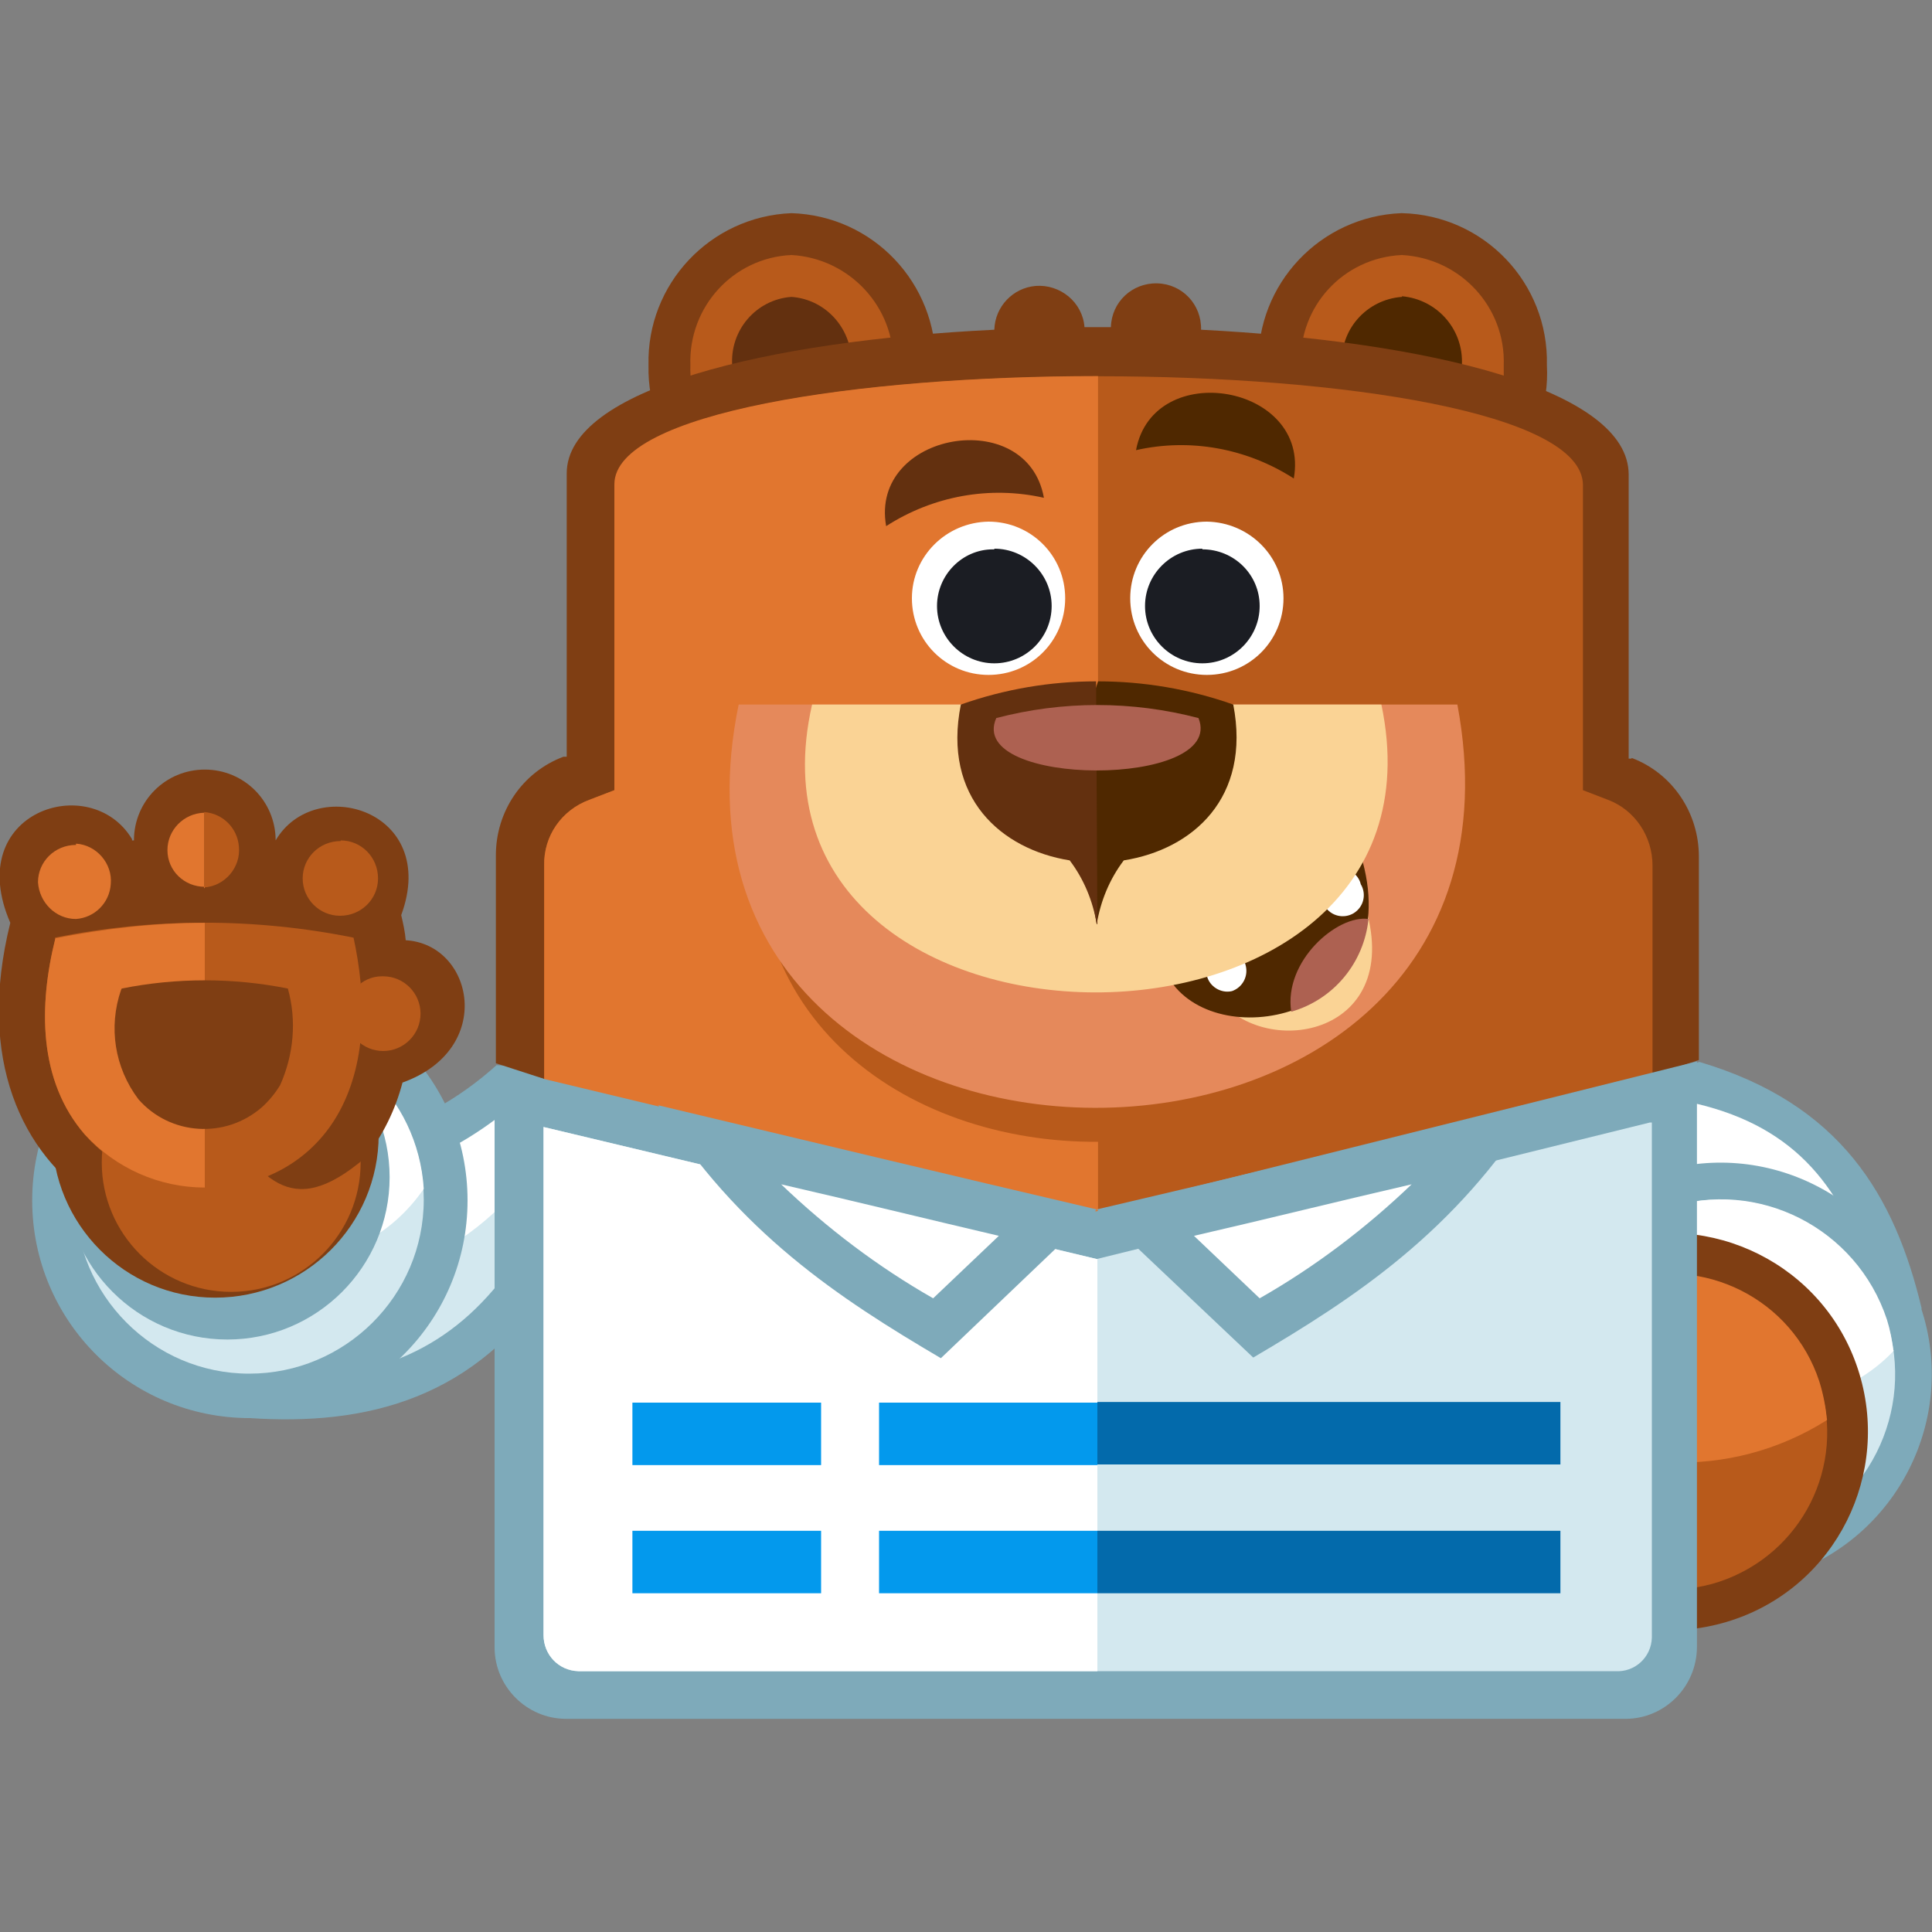 <?xml version="1.0" encoding="UTF-8"?><svg id="Layer_1" xmlns="http://www.w3.org/2000/svg" viewBox="0 0 30 30"><rect x="0" y="0" width="30" height="30" fill="#808080" stroke="none"/><g id="sullie"><path d="M3.4,17.76c1.67.22,3.12-.15,4.31-1.22l1.98.1-1.08,3.19c-1.2,1.91-2.94,2.31-4.73,2.19l-.48-4.26Z" fill="#7eaaba" stroke-width="0"/><path d="M4.13,18.48l.32,2.92c1.49,0,2.67-.5,3.57-1.85l.78-2.27-.87-.05c-1.06.88-2.42,1.33-3.8,1.26v-.02Z" fill="#d3e8ef" stroke-width="0"/><path d="M4.13,18.48l.19,1.72c2.04-.24,3.63-1.08,4.46-2.94l-.87-.05c-1.06.88-2.41,1.33-3.78,1.26" fill="#fff" stroke-width="0"/><path d="M3.88,15.26c1.87,0,3.38,1.51,3.38,3.38,0,1.87-1.51,3.38-3.38,3.38-1.87,0-3.38-1.51-3.38-3.38,0,0,0,0,0,0,0-1.86,1.51-3.37,3.38-3.38" fill="#7eaaba" stroke-width="0"/><path d="M3.88,15.92c-1.49,0-2.71,1.21-2.71,2.7,0,1.49,1.21,2.71,2.7,2.71,1.49,0,2.71-1.21,2.71-2.7,0,0,0,0,0,0,0-1.49-1.21-2.7-2.7-2.7,0,0,0,0,0,0" fill="#d3e8ef" stroke-width="0"/><path d="M3.88,15.92c-.89,0-1.72.43-2.22,1.16.1,1.42,1.27,2.53,2.7,2.54.89,0,1.72-.43,2.22-1.16-.09-1.43-1.27-2.54-2.7-2.54" fill="#fff" stroke-width="0"/><path d="M3.53,15.76c1.39,0,2.52,1.13,2.52,2.52,0,1.39-1.13,2.52-2.52,2.52-1.39,0-2.52-1.13-2.52-2.52,0,0,0-.01,0-.02,0-1.39,1.13-2.51,2.52-2.51" fill="#7eaaba" stroke-width="0"/><path d="M3.35,15.08c1.4,0,2.53,1.14,2.53,2.54,0,1.4-1.14,2.53-2.54,2.53-1.4,0-2.53-1.14-2.53-2.54,0,0,0,0,0-.01.01-1.39,1.14-2.52,2.54-2.52" fill="#7f3e13" stroke-width="0"/><path d="M3.59,16.04c-1.11,0-2.01.9-2.01,2.01s.9,2.01,2.01,2.01,2.01-.9,2.01-2.01c0-1.11-.9-2.01-2.01-2.01" fill="#b85a1b" stroke-width="0"/><path d="M2.08,13.05c0-.61.49-1.1,1.1-1.1s1.1.49,1.1,1.1c.61-1.04,2.55-.47,1.95,1.16.03.13.06.26.07.39,1.05.06,1.4,1.69-.05,2.21-.11.42-.3.81-.57,1.16-1.23,1.06-1.62.19-2.3-.53-.65,0-2.4-.44-1.91,1.21-1.12-.73-1.84-2.19-1.31-4.32-.75-1.73,1.25-2.37,1.89-1.3v.02Z" fill="#7f3e13" stroke-width="0"/><path d="M.86,14.57c-.26,1.04-.27,2.21.46,3.05,1.04,1.19,3.14,1.13,3.95-.36.44-.81.41-1.82.22-2.7-1.53-.31-3.11-.31-4.64,0h0Z" fill="#b85a1b" stroke-width="0"/><path d="M.86,14.57c-.26,1.04-.27,2.21.46,3.05.48.52,1.15.82,1.86.82v-4.11c-.78,0-1.56.09-2.32.24" fill="#e1762f" stroke-width="0"/><path d="M1.88,15.37c-.2.58-.1,1.21.27,1.7.49.56,1.35.62,1.92.12.11-.1.2-.21.28-.34.21-.47.26-1,.12-1.5-.85-.17-1.73-.17-2.58,0" fill="#7f3e13" stroke-width="0"/><path d="M3.17,13.78c.32-.02.57-.31.54-.63-.02-.29-.25-.52-.54-.54v1.17ZM5.29,13.05c.32,0,.58.26.58.59,0,.32-.26.58-.59.58-.32,0-.58-.26-.58-.58,0-.32.26-.58.59-.58" fill="#b85a1b" stroke-width="0"/><path d="M1.18,13.1c.32.02.57.31.54.63-.02.29-.25.52-.54.54-.32,0-.57-.26-.59-.57,0-.32.26-.58.59-.58M3.17,13.79v-1.17c-.32.01-.57.27-.57.58,0,.32.26.57.58.57,0,0,0,0,0,0v.02Z" fill="#e1762f" stroke-width="0"/><path d="M5.95,15.16c.32,0,.58.26.58.58s-.26.58-.58.58-.58-.26-.58-.58h0c0-.32.25-.58.56-.58,0,0,.01,0,.02,0" fill="#b85a1b" stroke-width="0"/><path d="M26.04,22.07c-.13-1.76-.93-3.02-2.49-3.69l.32-1.21,2.52-.68c2.19.65,3.03,2.07,3.45,3.83l-3.8,1.76h0Z" fill="#7eaaba" stroke-width="0"/><path d="M26.56,21.1l2.51-1.17c-.44-1.47-1.17-2.42-2.72-2.79l-1.97.53-.09.32c1.17.66,2,1.79,2.27,3.11h0Z" fill="#fff" stroke-width="0"/><path d="M23.6,22.36c-.57-1.72.37-3.57,2.09-4.14,1.72-.57,3.57.37,4.14,2.09.57,1.72-.37,3.57-2.08,4.14-1.71.57-3.57-.35-4.14-2.07,0,0,0-.01,0-.02" fill="#7eaaba" stroke-width="0"/><path d="M24.15,22.19c.47,1.42,2,2.19,3.42,1.72,1.42-.47,2.19-2,1.72-3.42-.47-1.42-2-2.19-3.42-1.73-1.42.47-2.2,2-1.73,3.42,0,0,0,0,0,0" fill="#d3e8ef" stroke-width="0"/><path d="M29.4,20.97c-.02-.16-.05-.32-.1-.48-.47-1.42-2-2.2-3.42-1.73,0,0,0,0,0,0-.42.14-.8.38-1.11.69.02.16.06.32.11.48.47,1.42,2,2.19,3.42,1.73.42-.13.81-.37,1.11-.69" fill="#fff" stroke-width="0"/><path d="M22.99,23.2c-.54-1.62.34-3.37,1.96-3.9s3.37.34,3.9,1.96-.34,3.37-1.96,3.9c0,0,0,0,0,0-1.62.53-3.36-.34-3.89-1.96,0,0,0,0,0,0" fill="#7f3e13" stroke-width="0"/><path d="M23.62,23.01c-.42-1.28.27-2.65,1.55-3.08,1.28-.42,2.65.27,3.08,1.55.42,1.28-.27,2.65-1.55,3.08-1.28.42-2.65-.27-3.08-1.55" fill="#b85a1b" stroke-width="0"/><path d="M23.52,21.85c.15-.9.78-1.65,1.65-1.95,1.28-.42,2.66.27,3.08,1.55,0,0,0,0,0,0,.06.19.1.4.12.6-1.5.95-3.43.87-4.85-.21h0Z" fill="#e1762f" stroke-width="0"/><path d="M12.29,3.31c1.27.04,2.26,1.09,2.24,2.36.04,1.27-.96,2.32-2.23,2.36,0,0,0,0-.01,0-1.26-.05-2.25-1.1-2.22-2.36-.03-1.26.96-2.31,2.22-2.36" fill="#7f3e13" stroke-width="0"/><path d="M12.29,3.96c-.9.04-1.6.8-1.57,1.71-.03.91.67,1.67,1.58,1.71.91-.04,1.61-.8,1.57-1.71.03-.9-.68-1.66-1.58-1.71" fill="#b85a1b" stroke-width="0"/><path d="M12.29,4.61c-.55.04-.96.52-.92,1.07,0,0,0,0,0,0-.03.55.39,1.02.93,1.06.55-.04.96-.52.92-1.06.03-.55-.38-1.03-.93-1.07" fill="#63300f" stroke-width="0"/><path d="M21.77,3.31c1.27.03,2.28,1.08,2.25,2.36.07,1.24-.88,2.29-2.12,2.36-1.24.07-2.29-.88-2.36-2.12,0-.08,0-.16,0-.24-.03-1.26.96-2.31,2.22-2.36" fill="#7f3e13" stroke-width="0"/><path d="M21.77,3.96c-.91.04-1.61.8-1.57,1.71-.07.87.58,1.63,1.45,1.7.87.07,1.63-.58,1.7-1.45,0-.08,0-.17,0-.25.03-.9-.67-1.66-1.58-1.71" fill="#b85a1b" stroke-width="0"/><path d="M21.77,4.61c-.55.04-.97.51-.93,1.06,0,0,0,0,0,0-.03.55.39,1.02.93,1.06.55-.03.97-.51.93-1.06,0,0,0,0,0,0,.03-.55-.38-1.02-.93-1.07" fill="#4f2800" stroke-width="0"/><path d="M25.33,11.78h-.04v-4.41c0-1.33-3.12-2.07-6.64-2.25.01-.39-.29-.71-.68-.72-.39-.01-.71.29-.72.68h-.41c-.03-.39-.38-.67-.76-.64-.35.03-.63.32-.64.68-3.52.17-6.64.92-6.64,2.23v4.4h-.05c-.64.24-1.05.85-1.05,1.53v3.23l9.34,3.03,9.34-3.08v-3.16c0-.68-.41-1.29-1.04-1.53Z" fill="#7f3e13" stroke-width="0"/><path d="M9.54,7.53v4.74l-.39.15c-.43.16-.71.56-.7,1.02v3.33l8.6,2.77,8.61-2.83v-3.27c0-.45-.27-.86-.69-1.02l-.39-.15v-4.74c-.02-2.25-15-2.25-15.02,0h-.02Z" fill="#b85a1b" stroke-width="0"/><path d="M9.54,7.53v4.74l-.39.15c-.43.16-.71.56-.7,1.02v3.33l8.6,2.77v-1.81c-2.97.02-5.94-1.95-5.16-5.8h5.16v-6.09c-3.75,0-7.51.57-7.51,1.68Z" fill="#e1762f" stroke-width="0"/><path d="M11.47,10.94h11.16c1.57,8.38-12.87,8.32-11.16,0" fill="#e5895b" stroke-width="0"/><path d="M12.01,11.6c-.15,1.3.12,2.54,1.08,3.51,1.02,1.02,2.55,1.45,3.96,1.44s2.81-.44,3.82-1.4c.94-.93,1.38-2.26,1.19-3.57h-10.05Z" fill="#e5895b" stroke-width="0"/><path d="M18.91,15.5c.75.97,2.94.57,2.27-1.49,0,0-2.27,1.49-2.27,1.49Z" fill="#fad395" stroke-width="0"/><path d="M18.22,15.29c.84,1.08,3.57.44,2.94-1.91l-2.94,1.91Z" fill="#4f2800" stroke-width="0"/><path d="M20.74,13.49c.17-.04.35.07.39.24.09.15.05.35-.11.45-.15.09-.35.05-.45-.11-.03-.05-.05-.11-.05-.18-.05-.17.04-.35.21-.41M18.95,14.74c.17-.04.35.07.39.24.05.17-.04.35-.21.41-.17.04-.35-.07-.39-.24-.05-.17.04-.35.21-.41" fill="#fff" stroke-width="0"/><path d="M20.05,15.71c.66-.19,1.13-.76,1.2-1.44-.48-.07-1.32.65-1.2,1.44" fill="#ad6151" stroke-width="0"/><path d="M12.61,10.94h8.84c1.26,5.99-10.19,5.93-8.84,0" fill="#fad395" stroke-width="0"/><path d="M17.03,14.35c.06-.36.2-.7.42-.99,1.07-.17,1.98-.97,1.7-2.42-.68-.24-1.39-.36-2.1-.36l-.44,1.37.42,2.4Z" fill="#4f2800" stroke-width="0"/><path d="M17.03,14.35c-.06-.36-.2-.7-.42-.99-1.06-.17-1.98-.97-1.69-2.42.68-.24,1.39-.36,2.1-.36l.02,3.77Z" fill="#63300f" stroke-width="0"/><path d="M15.47,11.15c1.03-.27,2.11-.27,3.14,0,.44,1.09-3.62,1.08-3.14,0" fill="#ad6151" stroke-width="0"/><path d="M15.35,8.1c.66,0,1.19.53,1.19,1.19s-.53,1.19-1.19,1.19-1.19-.53-1.19-1.19c0,0,0,0,0,0,0-.65.53-1.18,1.19-1.19" fill="#fff" stroke-width="0"/><path d="M15.44,8.52c.49,0,.89.4.89.89,0,.49-.4.89-.89.89-.49,0-.89-.4-.89-.89,0,0,0,0,0,0,0-.48.39-.88.87-.88,0,0,.01,0,.02,0" fill="#1b1d23" stroke-width="0"/><path d="M18.74,8.1c-.66,0-1.19.53-1.19,1.19s.53,1.19,1.19,1.19,1.19-.53,1.19-1.19c0,0,0,0,0,0,0-.65-.53-1.18-1.19-1.19" fill="#fff" stroke-width="0"/><path d="M18.67,8.52c-.49,0-.89.4-.89.89,0,.49.4.89.89.89.49,0,.89-.4.89-.89,0,0,0,0,0,0,0-.49-.4-.88-.89-.88" fill="#1b1d23" stroke-width="0"/><path d="M16.21,7.73c-.84-.19-1.72-.03-2.45.44-.26-1.46,2.19-1.89,2.45-.44" fill="#63300f" stroke-width="0"/><path d="M17.64,6.99c.84-.19,1.72-.03,2.45.44.26-1.46-2.18-1.88-2.45-.44" fill="#4f2800" stroke-width="0"/><path d="M26.35,16.48v9.09c0,.62-.5,1.12-1.11,1.12H8.79c-.61,0-1.11-.5-1.11-1.11v-9.01l9.34,2.24s9.34-2.33,9.34-2.33Z" fill="#7eaaba" stroke-width="0"/><path d="M25.62,17.43l-8.59,2.12-8.59-2.05v7.89c0,.3.23.55.54.56,0,0,.01,0,.02,0h16.08c.3.02.56-.21.57-.52,0-.01,0-.03,0-.04v-7.96h-.03Z" fill="#d3e8ef" stroke-width="0"/><path d="M17.03,19.55l-8.59-2.05v7.89c0,.3.23.55.54.56,0,0,.02,0,.02,0h8.04v-6.4h-.01Z" fill="#fff" stroke-width="0"/><path d="M17.04,23.77h7.19v.97h-7.19v-.97h0ZM17.04,21.77h7.19v.97h-7.19v-.97h0Z" fill="#036aab" stroke-width="0"/><path d="M17.04,24.74v-.97h-7.22v.97h7.22ZM9.82,21.78h7.22v.97h-7.22v-.97Z" fill="#0399ed" stroke-width="0"/><polygon points="12.75 21.15 13.65 21.15 13.65 25.56 12.75 25.56 12.75 21.15" fill="#fff" stroke-width="0"/><path d="M10.21,17.16c2.27.54,4.55,1.09,6.82,1.62l-2.42,2.31c-1.58-.93-3.14-1.95-4.39-3.93" fill="#7eaaba" stroke-width="0"/><path d="M12.13,18.39c.71.68,1.5,1.28,2.36,1.77l1.02-.97c-1.11-.26-2.25-.54-3.38-.8" fill="#fff" stroke-width="0"/><path d="M23.85,17.16c-2.27.54-4.55,1.09-6.82,1.62l2.43,2.3c1.58-.93,3.14-1.95,4.38-3.93" fill="#7eaaba" stroke-width="0"/><path d="M21.92,18.39c-.71.68-1.5,1.28-2.36,1.77l-1.02-.97c1.13-.26,2.25-.54,3.38-.8" fill="#fff" stroke-width="0"/></g></svg>